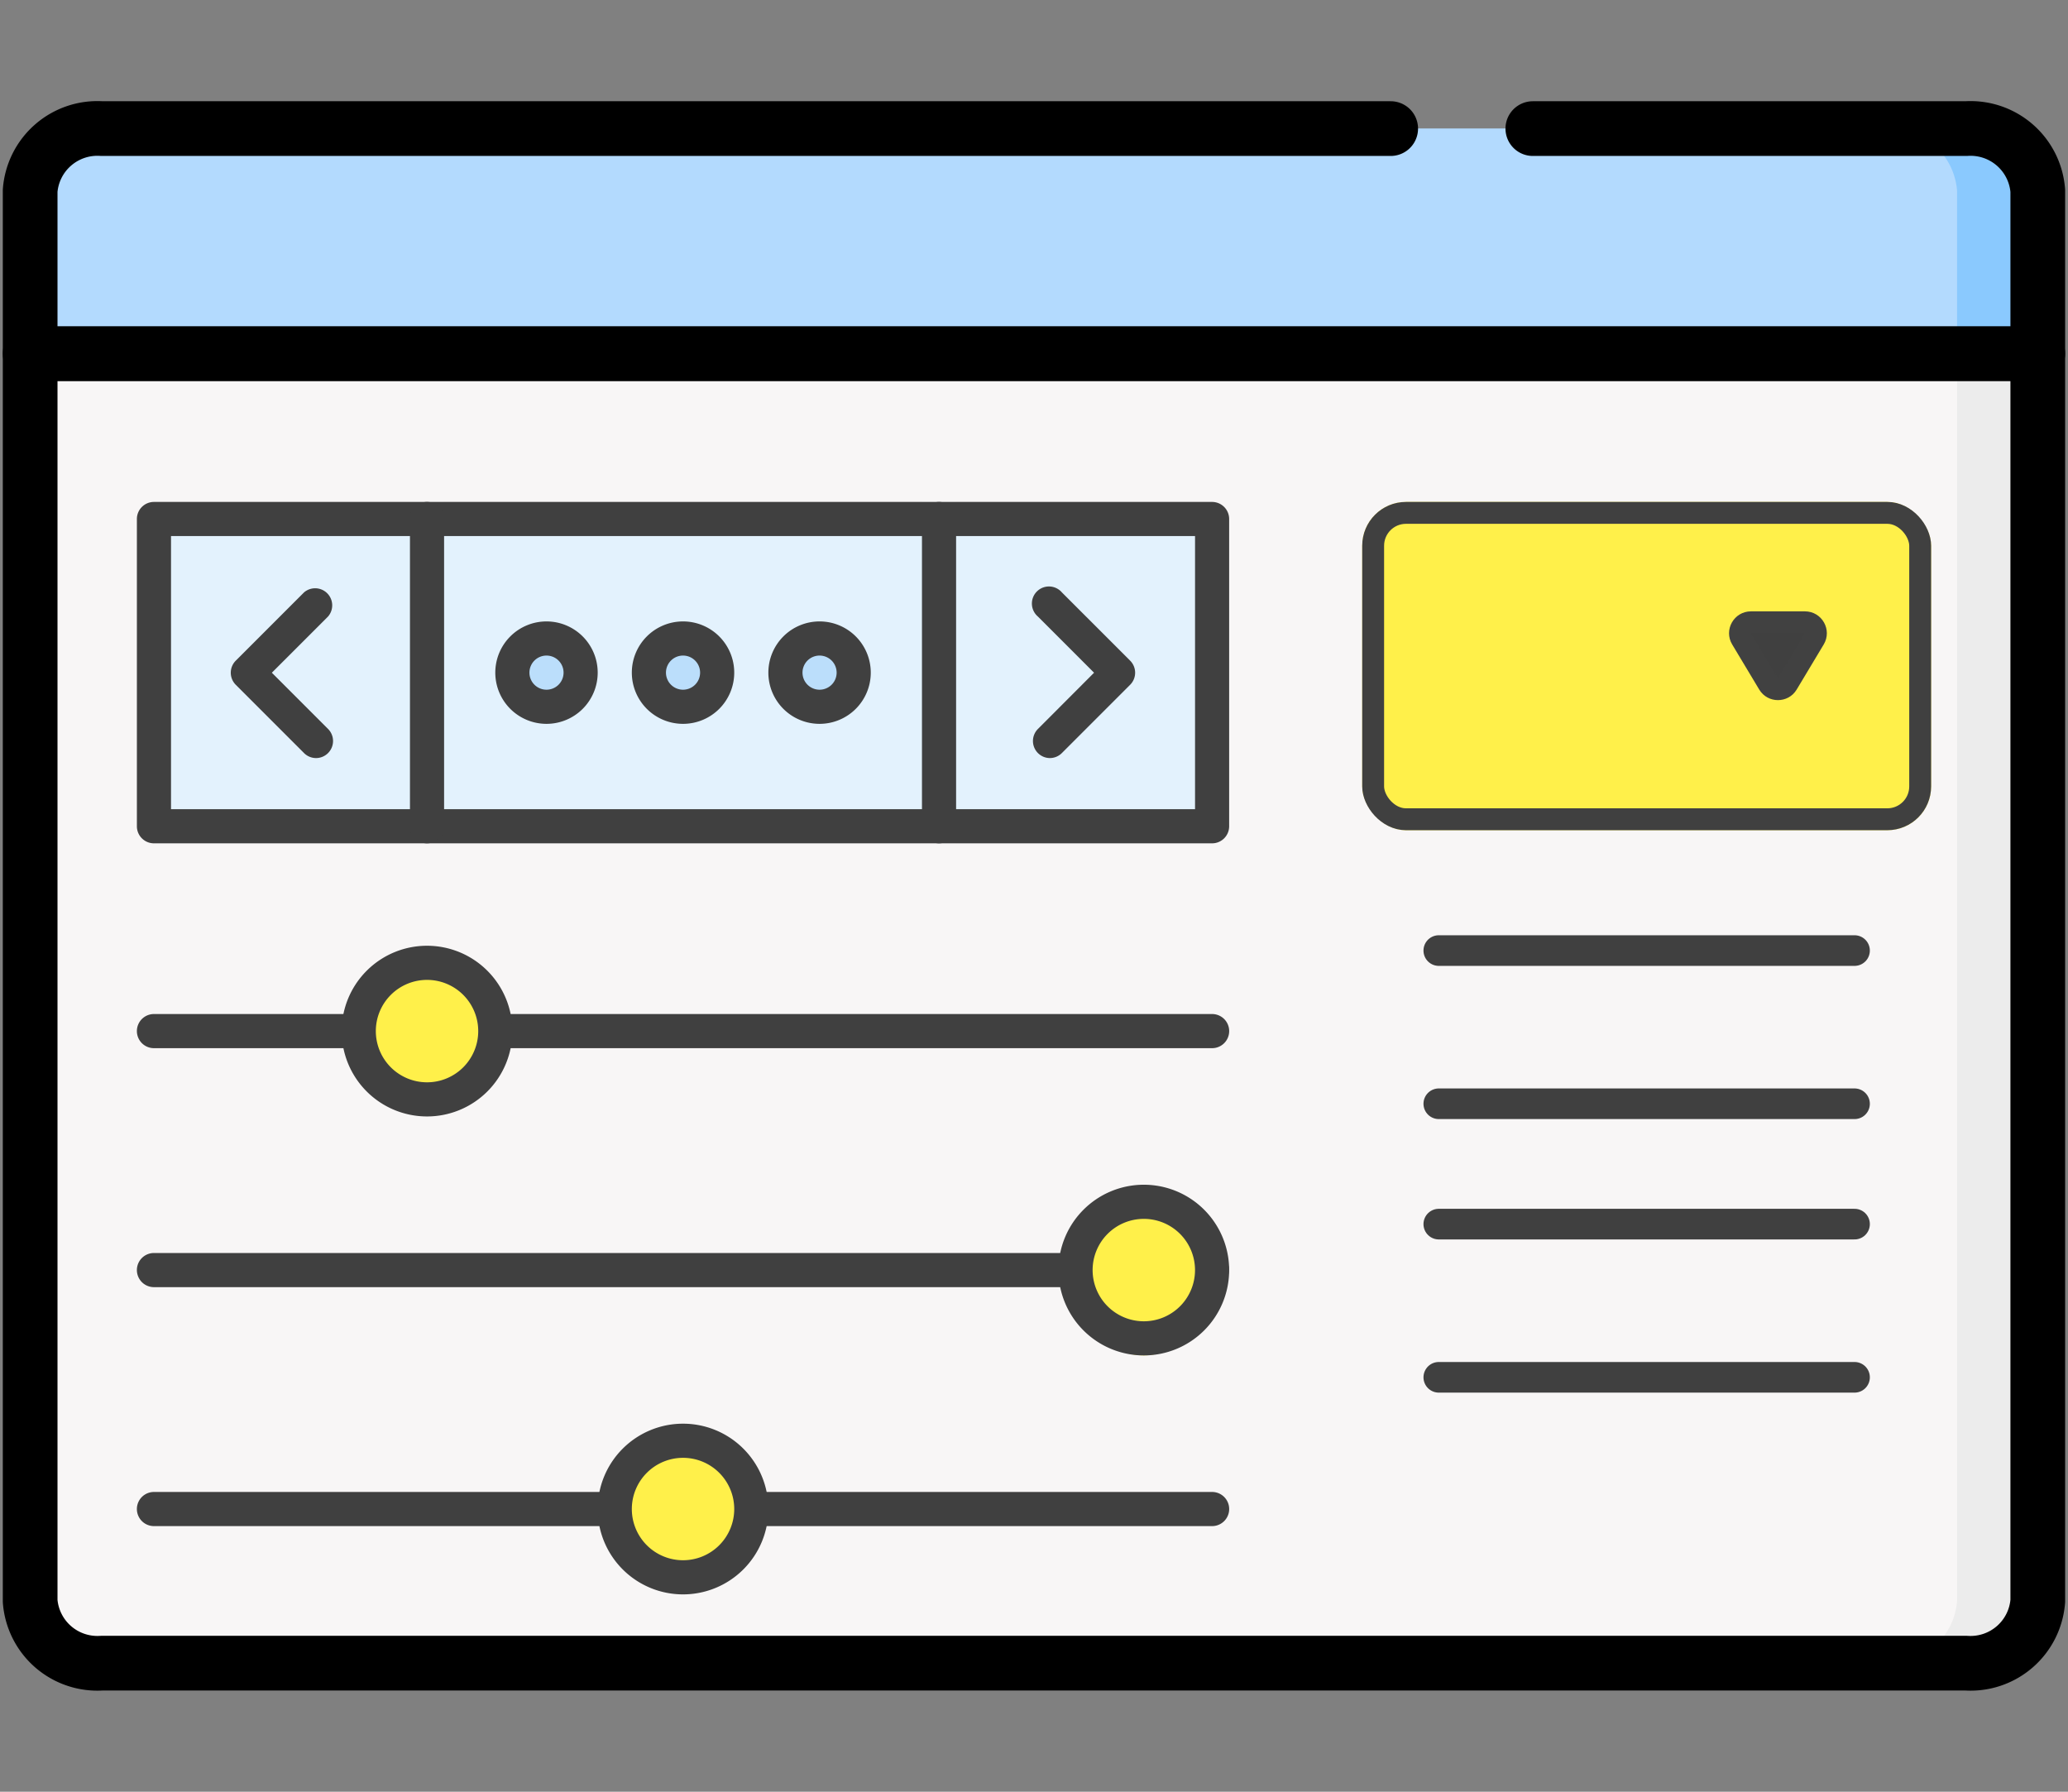 <svg xmlns="http://www.w3.org/2000/svg" xmlns:xlink="http://www.w3.org/1999/xlink" width="94.512" height="81.873" viewBox="0 0 94.512 81.873">
  <rect x="0" y="0" width="94.512" height="81.873" fill="#808080" stroke="none"/>
  <defs>
    <clipPath id="clip-path">
      <path id="path21" d="M0-682.665H94.512v81.873H0Z" transform="translate(0 682.665)"/>
    </clipPath>
  </defs>
  <g id="Group_17" data-name="Group 17" transform="translate(-823.744 -574.064)">
    <g id="Group_16" data-name="Group 16">
      <g id="Group_15" data-name="Group 15">
        <g id="g15" transform="translate(823.744 1256.729)">
          <g id="g17" transform="translate(0 -682.665)">
            <g id="g19" transform="translate(0 0)" clip-path="url(#clip-path)">
              <g id="g25" transform="translate(1.379 16.158)">
                <path id="path27" d="M-550.588-439.1h-85.2a3.082,3.082,0,0,1-3.277-2.839v-57h91.753v57a3.082,3.082,0,0,1-3.277,2.839" transform="translate(639.064 498.94)" fill="#f8f6f6"/>
              </g>
              <g id="g29" transform="translate(86.163 16.159)">
                <path id="path31" d="M-43.376,0V57a3.082,3.082,0,0,1-3.278,2.838h-3.692A3.082,3.082,0,0,0-47.068,57V0Z" transform="translate(50.347)" fill="#ececec"/>
              </g>
              <g id="g33" transform="translate(1.379 16.158)">
                <path id="path35" d="M-550.588-439.1h-85.2a3.082,3.082,0,0,1-3.277-2.839v-57h91.753v57A3.082,3.082,0,0,1-550.588-439.1Z" transform="translate(639.064 498.94)" fill="none" stroke="#000" stroke-linecap="round" stroke-linejoin="round" stroke-miterlimit="10" stroke-width="2.5"/>
              </g>
              <g id="g37" transform="translate(1.38 5.876)">
                <path id="path39" d="M-570.983-75.452h-91.753V-82.9a3.082,3.082,0,0,1,3.277-2.839h85.2a3.082,3.082,0,0,1,3.277,2.839Z" transform="translate(662.736 85.734)" fill="#b3dafe"/>
              </g>
              <g id="g41" transform="translate(86.163 5.877)">
                <path id="path43" d="M-43.376-20.828v7.444h-3.692v-7.444a3.082,3.082,0,0,0-3.278-2.838h3.692a3.082,3.082,0,0,1,3.278,2.838" transform="translate(50.347 23.667)" fill="#8ac9fe"/>
              </g>
              <g id="g45" transform="translate(1.38 5.876)">
                <path id="path47" d="M-427.358,0h19.8a3.082,3.082,0,0,1,3.277,2.839v7.443h-91.753V2.839A3.082,3.082,0,0,1-492.755,0h58.9" transform="translate(496.032)" fill="none" stroke="#000" stroke-linecap="round" stroke-linejoin="round" stroke-miterlimit="10" stroke-width="2.5"/>
              </g>
            </g>
          </g>
        </g>
        <g id="Group_13" data-name="Group 13" transform="translate(-459 -361)">
          <g id="interface" transform="translate(1289 958)">
            <path id="Path_79" data-name="Path 79" d="M32,0h1.56V15.6H32Z" transform="translate(-19.52)" fill="#fff"/>
            <path id="Path_80" data-name="Path 80" d="M92,0h1.56V15.6H92Z" transform="translate(-56.12)" fill="#fff"/>
            <path id="Path_81" data-name="Path 81" d="M2,2H50.359V16.04H2Z" transform="translate(-1.22 -1.22)" fill="#e3f2fd"/>
            <g id="Group_14" data-name="Group 14">
              <path id="Path_82" data-name="Path 82" d="M49.139,15.6H.78A.78.78,0,0,1,0,14.82V.78A.78.78,0,0,1,.78,0H49.139a.78.78,0,0,1,.78.78V14.82A.78.78,0,0,1,49.139,15.6ZM1.56,14.04h46.8V1.56H1.56Z" fill="#404040"/>
              <path id="Path_83" data-name="Path 83" d="M91.84,117.56H70.78a.78.78,0,1,1,0-1.56H91.84a.78.78,0,1,1,0,1.56Z" transform="translate(-42.7 -70.761)" fill="#404040"/>
              <path id="Path_84" data-name="Path 84" d="M21.84,117.56H.78a.78.78,0,0,1,0-1.56H21.84a.78.78,0,0,1,0,1.56Z" transform="translate(0 -70.761)" fill="#404040"/>
            </g>
            <circle id="Ellipse_5" data-name="Ellipse 5" cx="3" cy="3" r="3" transform="translate(22 43)" fill="#fff04a"/>
            <path id="Path_85" data-name="Path 85" d="M57.9,115.8a3.9,3.9,0,1,1,3.9-3.9A3.9,3.9,0,0,1,57.9,115.8Zm0-6.24a2.34,2.34,0,1,0,2.34,2.34A2.34,2.34,0,0,0,57.9,109.56Z" transform="translate(-32.94 -65.881)" fill="#404040"/>
            <path id="Path_86" data-name="Path 86" d="M124.78,89.586a.683.683,0,0,1-.152,0,.927.927,0,0,1-.148-.043.87.87,0,0,1-.133-.074.841.841,0,0,1-.215-.215.651.651,0,0,1-.074-.133.7.7,0,0,1-.043-.148.749.749,0,0,1,0-.3.612.612,0,0,1,.043-.144.593.593,0,0,1,.074-.136.841.841,0,0,1,.215-.215.889.889,0,0,1,.133-.074.908.908,0,0,1,.148-.043.78.78,0,0,1,.7.215.561.561,0,0,1,.1.117.779.779,0,0,1,.074.136.632.632,0,0,1,.043.144.667.667,0,0,1,0,.152.78.78,0,0,1-.78.78Z" transform="translate(-75.641 -53.707)" fill="#404040"/>
            <path id="Path_87" data-name="Path 87" d="M42.9,89.56H.78A.78.78,0,0,1,.78,88H42.9a.78.78,0,0,1,0,1.56Z" transform="translate(0 -53.68)" fill="#404040"/>
            <ellipse id="Ellipse_6" data-name="Ellipse 6" cx="3" cy="3.5" rx="3" ry="3.5" transform="translate(43 32)" fill="#fff04a"/>
            <path id="Path_88" data-name="Path 88" d="M111.9,87.8a3.9,3.9,0,1,1,3.9-3.9A3.9,3.9,0,0,1,111.9,87.8Zm0-6.24a2.34,2.34,0,1,0,2.34,2.34,2.34,2.34,0,0,0-2.34-2.34Z" transform="translate(-65.881 -48.8)" fill="#404040"/>
            <path id="Path_89" data-name="Path 89" d="M73.54,61.56H40.78a.78.78,0,1,1,0-1.56H73.54a.78.78,0,0,1,0,1.56Z" transform="translate(-24.4 -36.6)" fill="#404040"/>
            <path id="Path_90" data-name="Path 90" d="M10.14,61.56H.78A.78.78,0,0,1,.78,60h9.36a.78.78,0,0,1,0,1.56Z" transform="translate(0 -36.6)" fill="#404040"/>
            <circle id="Ellipse_7" data-name="Ellipse 7" cx="3" cy="3" r="3" transform="translate(10 21)" fill="#fff04a"/>
            <path id="Path_91" data-name="Path 91" d="M27.9,59.8a3.9,3.9,0,1,1,3.9-3.9A3.9,3.9,0,0,1,27.9,59.8Zm0-6.24a2.34,2.34,0,1,0,2.34,2.34,2.34,2.34,0,0,0-2.34-2.34Z" transform="translate(-14.64 -31.72)" fill="#404040"/>
            <path id="Path_92" data-name="Path 92" d="M32.78,15.6a.78.78,0,0,1-.78-.78V.78a.78.78,0,1,1,1.56,0V14.82A.78.78,0,0,1,32.78,15.6Z" transform="translate(-19.52)" fill="#404040"/>
            <path id="Path_93" data-name="Path 93" d="M92.78,15.6a.78.78,0,0,1-.78-.78V.78a.78.78,0,0,1,1.56,0V14.82A.78.78,0,0,1,92.78,15.6Z" transform="translate(-56.12)" fill="#404040"/>
            <ellipse id="Ellipse_8" data-name="Ellipse 8" cx="1" cy="1.5" rx="1" ry="1.5" transform="translate(24 6)" fill="#bbdefb"/>
            <path id="Path_94" data-name="Path 94" d="M60.34,18.68a2.34,2.34,0,1,1,2.34-2.34A2.34,2.34,0,0,1,60.34,18.68Zm0-3.12a.78.78,0,1,0,.78.78A.78.78,0,0,0,60.34,15.56Z" transform="translate(-35.38 -8.54)" fill="#404040"/>
            <circle id="Ellipse_9" data-name="Ellipse 9" cx="1.5" cy="1.5" r="1.5" transform="translate(30 6)" fill="#bbdefb"/>
            <path id="Path_95" data-name="Path 95" d="M76.34,18.68a2.34,2.34,0,1,1,2.34-2.34A2.34,2.34,0,0,1,76.34,18.68Zm0-3.12a.78.78,0,1,0,.78.78A.78.78,0,0,0,76.34,15.56Z" transform="translate(-45.14 -8.54)" fill="#404040"/>
            <circle id="Ellipse_10" data-name="Ellipse 10" cx="1.5" cy="1.5" r="1.5" transform="translate(17 6)" fill="#bbdefb"/>
            <path id="Path_96" data-name="Path 96" d="M44.34,18.68a2.34,2.34,0,1,1,2.34-2.34A2.34,2.34,0,0,1,44.34,18.68Zm0-3.12a.78.78,0,1,0,.78.78A.78.78,0,0,0,44.34,15.56Z" transform="translate(-25.62 -8.54)" fill="#404040"/>
            <path id="Path_97" data-name="Path 97" d="M14.9,17.8a.78.78,0,0,1-.55-.23l-3.12-3.12a.78.78,0,0,1,0-1.1l3.12-3.12a.78.78,0,0,1,1.1,1.1l-2.57,2.57,2.57,2.57A.78.78,0,0,1,14.9,17.8Z" transform="translate(-6.712 -6.096)" fill="#404040"/>
            <path id="Path_98" data-name="Path 98" d="M105.776,17.8a.78.78,0,0,1-.55-1.33l2.566-2.57-2.57-2.57a.78.78,0,1,1,1.1-1.1l3.12,3.12a.78.78,0,0,1,0,1.1l-3.12,3.12A.78.78,0,0,1,105.776,17.8Z" transform="translate(-64.047 -6.096)" fill="#404040"/>
          </g>
        </g>
        <g id="Rectangle_7" data-name="Rectangle 7" transform="translate(886 597)" fill="#fff04a" stroke="#404040" stroke-width="1">
          <rect width="26" height="15" rx="2" stroke="none"/>
          <rect x="0.5" y="0.5" width="25" height="14" rx="1.5" fill="none"/>
        </g>
        <line id="Line_2" data-name="Line 2" x2="19" transform="translate(889.5 617.5)" fill="none" stroke="#404040" stroke-linecap="round" stroke-width="1.4"/>
        <line id="Line_5" data-name="Line 5" x2="19" transform="translate(889.5 630)" fill="none" stroke="#404040" stroke-linecap="round" stroke-width="1.4"/>
        <line id="Line_3" data-name="Line 3" x2="19" transform="translate(889.5 624.5)" fill="none" stroke="#404040" stroke-linecap="round" stroke-width="1.4"/>
        <line id="Line_4" data-name="Line 4" x2="19" transform="translate(889.5 637)" fill="none" stroke="#404040" stroke-linecap="round" stroke-width="1.4"/>
        <g id="Polygon_1" data-name="Polygon 1" transform="translate(908 607) rotate(180)" fill="#404040">
          <path d="M 4.234 4.5 L 1.766 4.5 C 1.503 4.5 1.374 4.323 1.331 4.246 C 1.288 4.17 1.202 3.968 1.337 3.743 L 2.571 1.686 C 2.703 1.467 2.915 1.444 3 1.444 C 3.085 1.444 3.297 1.467 3.429 1.686 L 4.663 3.743 C 4.798 3.968 4.712 4.17 4.669 4.246 C 4.626 4.323 4.497 4.5 4.234 4.5 Z" stroke="none"/>
          <path d="M 3 1.944 L 1.766 4 L 4.234 4 L 3 1.944 M 3 0.944 C 3.332 0.944 3.663 1.105 3.857 1.429 L 5.091 3.486 C 5.491 4.152 5.011 5 4.234 5 L 1.766 5 C 0.989 5 0.509 4.152 0.909 3.486 L 2.143 1.429 C 2.337 1.105 2.668 0.944 3 0.944 Z" stroke="none" fill="#414141"/>
        </g>
      </g>
    </g>
  </g>
</svg>
